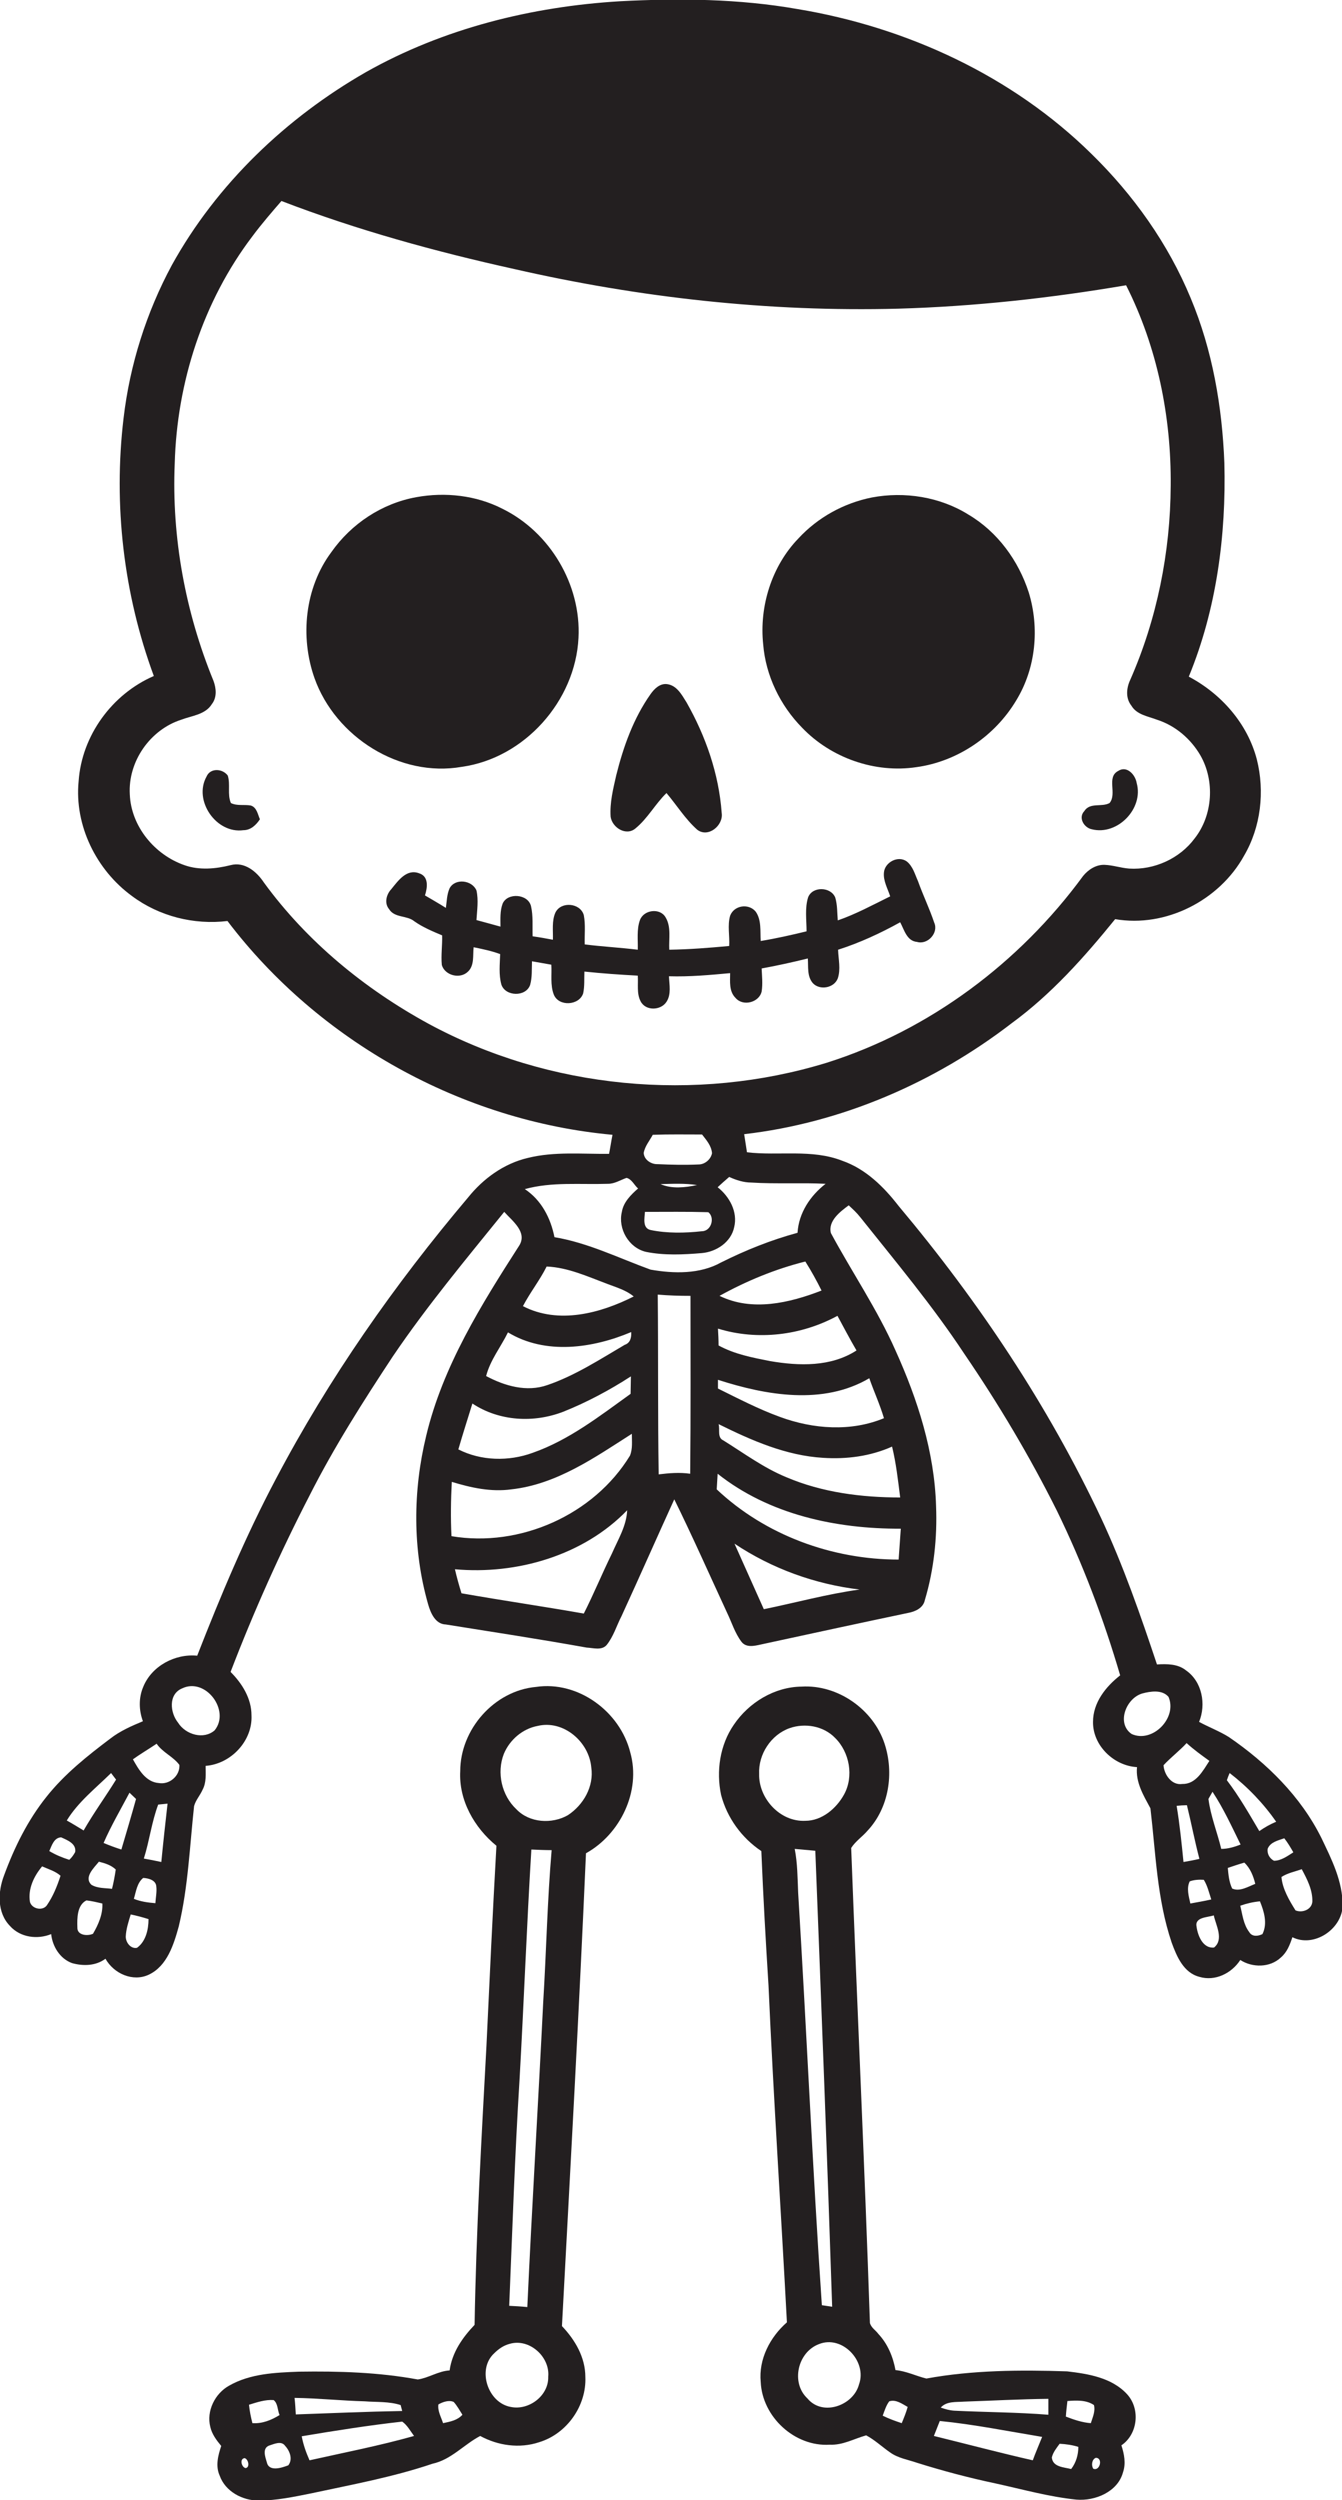 <?xml version="1.0" encoding="utf-8"?>
<!-- Generator: Adobe Illustrator 19.2.0, SVG Export Plug-In . SVG Version: 6.00 Build 0)  -->
<svg version="1.1" id="Layer_1" xmlns="http://www.w3.org/2000/svg" xmlns:xlink="http://www.w3.org/1999/xlink" x="0px" y="0px"
	 viewBox="0 0 430.1 801.1" enable-background="new 0 0 430.1 801.1" xml:space="preserve">
<g>
	<path fill="#231F20" d="M423.5,588.9c-6.6-13.3-17.5-24-29.6-32.3c-3-1.9-6.5-3.2-9.6-4.9c2.3-5.6,1-12.9-4.2-16.5
		c-2.6-2.1-6.1-2.1-9.3-1.9c-5.3-15.9-10.8-31.7-17.9-46.9c-17-36.1-39.3-69.5-64.9-100c-4.8-6.2-10.6-11.9-18.1-14.5
		c-9.7-3.8-20.4-1.5-30.5-2.7c-0.3-1.9-0.6-3.9-0.9-5.8c31.2-3.6,61-16.5,85.8-35.6c12.7-9.3,23.2-21.1,33.1-33.3
		c16.2,2.8,33.4-6,41.3-20.3c5.4-9.2,6.7-20.6,4.1-30.9c-3-11.5-11.4-21-21.8-26.5c8.9-21.6,12-45.3,11.4-68.5
		c-0.7-18-3.8-36.1-10.8-52.8c-7.2-17.4-18.3-33-31.8-46.2c-25.4-25-59.2-40.6-94.2-46.4c-18.8-3.3-37.9-3.5-56.9-2.5
		c-28.3,1.7-56.6,8.7-81.4,22.7C91.8,37.7,69.5,58.9,55.1,84.9c-8.2,15.2-13.5,32-15.5,49.1c-3.3,27.8,0,56.3,9.7,82.6
		c-13.4,5.8-23.1,19.1-24.1,33.7c-1.4,14.2,5.7,28.5,17.1,36.8c8.7,6.5,19.9,9.3,30.6,8c29.3,38.6,75.2,64.1,123.4,68.5
		c-0.4,2-0.7,4.1-1.1,6.1c-8.7,0.1-17.5-0.8-26,1.3c-7.7,1.8-14.3,6.6-19.2,12.7c-23.5,27.8-44.6,57.9-61.6,90.2
		c-9.7,18.3-17.7,37.4-25.2,56.6c-7.1-0.7-14.6,3.3-17.3,10c-1.5,3.5-1.4,7.5-0.1,11c-3.6,1.5-7.3,3.1-10.5,5.6
		c-7.3,5.5-14.6,11.3-20.4,18.6c-6,7.5-10.3,16.2-13.6,25.2c-2,5.2-2.3,11.9,1.9,16.2c3.3,3.7,8.8,4.4,13.2,2.6
		c0.4,3.9,2.8,7.9,6.7,9.3c3.6,1,7.6,0.9,10.7-1.4c2.7,4.8,8.8,7.5,13.9,5.1c5.9-2.8,8-9.7,9.6-15.5c3-12.6,3.5-25.6,4.9-38.5
		c0.5-1.9,1.9-3.4,2.7-5.2c1.3-2.4,1-5.1,1-7.7c8.1-0.6,15.1-8,14.7-16.2c0-5.4-3-10.2-6.7-13.9c7.4-19.3,15.9-38.3,25.4-56.7
		c7.8-15.4,17.1-30,26.6-44.4c10.9-16.1,23.4-31.1,35.7-46.3c2.6,2.9,7.5,6.5,4.8,10.8c-12.2,19-24.5,38.7-29.8,60.9
		c-4.3,17.7-4.4,36.5,0.6,54c0.8,2.8,2.3,6.4,5.7,6.5c15,2.4,30.1,4.7,45.1,7.4c2.1,0.1,4.8,1,6.4-0.8c2.2-2.7,3.2-6.2,4.8-9.3
		c5.7-12.4,11.2-24.9,16.9-37.4c5.9,12,11.3,24.2,16.9,36.3c1.5,3.1,2.5,6.5,4.6,9.3c1.5,2,4.1,1.4,6.3,0.9
		c15.7-3.4,31.4-6.8,47.1-10.1c2.3-0.4,4.9-1.6,5.4-4.1c2.9-9.7,4-20,3.6-30.1c-0.5-17.4-5.9-34.2-13-49.9
		c-5.8-13.1-13.9-25-20.7-37.6c-1-3.9,3-6.9,5.7-8.9c1.3,1.2,2.6,2.4,3.7,3.8c11.4,14.3,23.2,28.4,33.3,43.7
		c11,16.1,21,32.9,29.7,50.3c8.3,17,15,34.7,20.3,52.8c-4.6,3.6-8.7,8.7-8.7,14.9c-0.1,7.6,6.7,14.1,14.1,14.5
		c-0.5,4.9,2.1,9.1,4.3,13.2c1.7,14.4,2.1,29.1,6.8,43c1.6,4.4,3.8,9.7,8.9,11c5,1.5,10.3-1.1,13.1-5.4c3.9,2.5,9.5,2.5,13-0.8
		c2-1.7,2.9-4.1,3.7-6.5c6.8,3.4,15.7-2.4,16.1-9.9C430.4,602.8,426.7,595.6,423.5,588.9z M35.6,568.1c0.5,0.7,1.1,1.4,1.6,2.1
		c-3.4,5.5-7.2,10.7-10.4,16.3c-1.8-1.1-3.6-2.2-5.4-3.2C25,577.4,30.6,573,35.6,568.1z M15,610.5c-1.4,1.9-4.8,1.1-5.4-1.1
		c-0.7-4.2,1.3-8.3,3.9-11.4c2,0.9,4.2,1.5,5.9,3C18.3,604.4,17,607.6,15,610.5z M24.1,593.4c-0.5,0.9-1.1,1.8-1.9,2.5
		c-2.2-0.7-4.4-1.6-6.4-2.8c0.8-1.8,1.5-4.3,3.8-4.4C21.6,589.6,24.5,590.7,24.1,593.4z M29.8,619.6c-1.8,0.8-5.1,0.5-5-2
		c-0.1-3-0.1-7.2,2.9-8.7c1.7,0.2,3.4,0.6,5.1,1C33,613.3,31.5,616.7,29.8,619.6z M35.9,605.2c-2.2-0.3-4.6-0.1-6.6-1.3
		c-2.5-2.4,0.8-5.4,2.4-7.4c2,0.5,3.9,1.1,5.4,2.5C36.8,601.1,36.4,603.2,35.9,605.2z M33.2,590.5c2.4-5.5,5.5-10.8,8.3-16.1
		c0.7,0.7,1.4,1.3,2.1,2c-1.5,5.4-3.1,10.8-4.7,16.2C37,592,35.1,591.3,33.2,590.5z M43.9,624.1c-2,0.4-3.6-1.7-3.6-3.6
		c0.1-2.4,0.9-4.8,1.6-7.1c1.9,0.4,3.8,0.9,5.7,1.5C47.6,618.3,46.7,622.1,43.9,624.1z M49.8,609.8c-2.4-0.2-4.7-0.5-6.9-1.4
		c0.7-2.3,1-5.1,3-6.7c1.7,0.1,4.1,0.7,4.2,2.8C50.3,606.2,49.9,608,49.8,609.8z M51.7,596.6c-1.9-0.4-3.8-0.8-5.6-1.1
		c1.8-5.7,2.5-11.7,4.6-17.3c0.8-0.1,2.3-0.2,3-0.3C53,584.1,52.3,590.4,51.7,596.6z M50.9,571.3c-4.2-0.3-6.5-4.4-8.3-7.6
		c2.5-1.8,5.1-3.3,7.6-5c1.9,2.8,5.3,4.1,7.3,6.8C57.7,569,54.3,571.9,50.9,571.3z M68.8,554.4c-3.5,3.1-9.3,1.4-11.7-2.4
		c-2.6-3.2-3.2-9.1,1.2-11C65.9,537.3,73.9,548.1,68.8,554.4z M137.3,328c-20.5-11.2-38.9-26.3-52.7-45.2c-2.3-3.5-6.2-6.8-10.7-5.6
		c-4.8,1.2-10,1.7-14.8,0c-9.5-3.3-17.1-12.4-17.5-22.7c-0.6-10.5,6.5-20.7,16.5-23.9c3.4-1.3,7.7-1.6,9.8-5
		c1.7-2.2,1.4-5.1,0.5-7.5c-9-22-13.4-45.9-12.4-69.6c0.7-26,9.1-52,24.9-72.8c2.9-3.9,6.1-7.6,9.3-11.3
		c24.2,9.3,49.3,16.2,74.6,21.8c40.3,9.2,81.7,13.8,123.1,12.7c24.5-0.7,48.9-3.4,73-7.5c10,19.8,14.5,42.1,14.3,64.2
		c-0.1,21.3-4.4,42.8-13,62.3c-1.2,2.6-1.5,5.8,0.4,8.2c1.7,2.9,5.3,3.4,8.2,4.5c5.9,1.9,10.8,6.1,13.9,11.4
		c4.7,8.2,4,19.2-1.8,26.6c-4.8,6.5-13,10.2-21,9.7c-2.7-0.2-5.2-1.1-7.9-1.2c-2.7-0.1-5.2,1.5-6.9,3.6
		c-20.3,27.7-49.2,49.4-82.1,59.8C223,353.4,175.9,348.9,137.3,328z M227,388.4c2.2,1.7,1,6.1-2.1,6.1c-5.4,0.6-11.1,0.7-16.4-0.4
		c-2.7-0.6-1.9-3.9-1.8-5.8C213.4,388.3,220.2,388.2,227,388.4z M211.7,379.4c3.9-0.1,7.8-0.3,11.7,0.3
		C219.6,380.5,215.3,381,211.7,379.4z M223.9,373.1c-4.4,0.2-8.8,0.1-13.1-0.1c-2.1,0.1-4.4-1.4-4.5-3.6c0.4-2.2,1.9-3.9,2.9-5.8
		c5.3-0.2,10.5-0.1,15.8-0.1c1.4,1.8,3,3.6,3.2,6C227.8,371.5,225.9,373.1,223.9,373.1z M162.8,426.9c12,7.3,27.2,5.1,39.5-0.1
		c0.1,1.8-0.3,3.5-2.1,4.1c-8,4.7-16,9.9-24.8,12.9c-6.6,2.3-13.6,0.3-19.6-2.9C157.1,435.8,160.5,431.6,162.8,426.9z M151.4,449.7
		c8.6,5.7,19.7,6.3,29.2,2.6c7.5-3,14.8-6.9,21.6-11.3c0,1.8-0.1,3.7-0.1,5.6c-9.9,7.1-19.7,14.8-31.4,18.9
		c-7.7,2.8-16.5,2.6-23.8-1.1C148.3,459.5,149.9,454.6,151.4,449.7z M196.1,497.8c-3.1,6.3-5.8,12.9-9,19.2
		c-13-2.3-26.2-4.2-39.2-6.5c-0.8-2.6-1.5-5.1-2.1-7.7c19.8,1.8,41.2-4.4,55.2-18.9C200.8,488.9,198.1,493.2,196.1,497.8z
		 M201.9,466.4c-11.6,19-35.3,29.5-57.2,25.8c-0.3-5.8-0.2-11.6,0.1-17.4c6.2,1.9,12.6,3.3,19.1,2.4c14.5-1.6,26.7-10.2,38.6-17.8
		C202.5,461.8,202.8,464.2,201.9,466.4z M167.6,418.5c2.3-4.4,5.4-8.3,7.6-12.7c6.8,0.3,13.1,3.2,19.5,5.6c2.9,1.1,6,2,8.4,4
		C192.4,420.8,179,424.4,167.6,418.5z M177.7,396.4c-1.2-6.1-4.2-11.9-9.5-15.4c8.7-2.4,17.8-1.4,26.7-1.7c2.1,0,3.9-1.2,5.9-1.9
		c1.7,0.4,2.5,2.4,3.7,3.4c-2.3,2-4.7,4.4-5.2,7.5c-1.3,5.4,2.2,11.5,7.7,12.8c5.9,1.2,12,0.9,17.9,0.4c4.7-0.4,9.4-3.5,10.4-8.3
		c1.2-4.9-1.5-9.8-5.3-12.8c1.2-1.1,2.4-2.2,3.7-3.3c2.2,1,4.6,1.8,7.1,1.8c7.9,0.5,15.9,0,23.8,0.4c-4.9,3.8-8.6,9.3-9,15.7
		c-8.5,2.3-16.7,5.6-24.5,9.5c-6.8,3.8-15.2,3.6-22.6,2.3C198.3,403.1,188.5,398.2,177.7,396.4z M263.3,413.5
		c-10.3,4-22.3,6.8-32.7,1.7c8.7-4.8,17.9-8.6,27.5-11C260,407.2,261.7,410.3,263.3,413.5z M221.2,472.2c-3.4-0.5-6.8-0.2-10.1,0.2
		c-0.3-19.2-0.1-38.4-0.3-57.6c3.5,0.3,7,0.4,10.5,0.4C221.3,434.1,221.4,453.2,221.2,472.2z M244.8,515.6c-3.1-7-6.3-14-9.4-21
		c12,8,25.8,13,40.1,14.7C265.2,510.7,255.1,513.5,244.8,515.6z M288,499.7c-21.3,0-42.7-7.8-58.3-22.5c0.1-1.7,0.2-3.3,0.3-5
		c16.5,13.1,38,17.7,58.7,17.6C288.5,493.1,288.2,496.4,288,499.7z M288.5,479.8c-12.4,0-25-1.6-36.5-6.5c-7.3-3-13.6-7.7-20.2-11.8
		c-2-0.9-1-3.5-1.5-5.2c10.5,5.2,21.6,10.1,33.5,10.8c7.5,0.5,15.2-0.5,22.1-3.6C287.2,468.8,287.8,474.3,288.5,479.8z M283.3,454.4
		c-10.6,4.4-22.7,3.5-33.3-0.4c-6.9-2.5-13.4-5.9-19.9-9.1c0-0.7,0-2.1,0-2.8c15.5,5,33.7,8.2,48.5-0.5
		C280.1,445.9,282,450,283.3,454.4z M268.4,421.6c2,3.7,4,7.5,6.1,11.1c-8.2,5.3-18.4,5-27.7,3.4c-5.6-1.1-11.4-2.2-16.5-5
		c0-1.8-0.1-3.6-0.2-5.4C242.8,429.6,256.8,427.9,268.4,421.6z M394.1,568.1c5.7,4.4,10.8,9.7,14.9,15.6c-1.9,0.8-3.7,1.8-5.4,3
		c-3.3-5.6-6.5-11.2-10.4-16.3C393.4,569.8,393.8,568.7,394.1,568.1z M362.7,555.6c-5-3.4-1.8-11.5,3.4-13c2.6-0.7,6.4-1.3,8.4,1.1
		C377.4,550.4,369.4,558.6,362.7,555.6z M372.9,565.6c2.3-2.5,5.1-4.6,7.4-7.1c2.3,2.1,4.8,3.9,7.3,5.7c-2.1,3.2-4.3,7.5-8.7,7.4
		C375.5,572.1,373.1,568.6,372.9,565.6z M379.3,596.6c-0.6-6-1.2-12-2.2-18c0.8-0.1,2.5-0.2,3.3-0.2c1.4,5.7,2.5,11.5,4,17.2
		C382.7,596,381,596.3,379.3,596.6z M381.3,602.8c1.4-0.5,3-0.6,4.5-0.5c1.2,1.9,1.7,4.2,2.4,6.3c-2.2,0.5-4.5,0.9-6.7,1.3
		C381,607.6,380.2,605,381.3,602.8z M389.1,624c-3.5,0.4-5.2-3.7-5.6-6.6c-0.7-3.2,3.5-3,5.5-3.7C389.7,616.9,392.3,621.4,389.1,624
		z M387.3,576.4c0.3-0.6,1-1.7,1.3-2.3c3.5,5.3,6.2,11.2,9,16.9c-2,0.8-4.1,1.4-6.2,1.4C390.1,587,388,581.9,387.3,576.4z
		 M394.9,605.1c-1-2.1-1.2-4.4-1.4-6.6c1.8-0.6,3.5-1.2,5.3-1.7c1.9,1.8,2.9,4.3,3.5,6.8C400,604.5,397.3,606.2,394.9,605.1z
		 M404.6,619.7c-1.4,0.7-3.3,0.9-4.2-0.6c-1.9-2.5-2.2-5.6-2.9-8.5c2-0.7,4.1-1.2,6.3-1.4C405.1,612.4,406.3,616.3,404.6,619.7z
		 M408.3,596.2c-1.4-0.7-2.3-2.3-2-3.9c0.9-2.1,3.3-2.6,5.3-3.3c1.1,1.4,2,2.9,2.9,4.5C412.6,594.7,410.6,596.2,408.3,596.2z
		 M415.2,612.1c-2-3.2-4.2-6.9-4.5-10.7c2-1.3,4.3-1.7,6.5-2.5c1.7,3.2,3.5,6.6,3.4,10.4C420.4,611.9,417.3,613,415.2,612.1z"/>
	<path fill="#231F20" d="M148,245.7c20.1-2.8,36.4-21.1,37.4-41.3c0.9-17-9.1-33.9-24.4-41.4c-8.4-4.3-18.3-5.4-27.6-3.7
		c-11,2-20.8,8.5-27.2,17.6c-8.5,11.4-10.1,27.1-5.4,40.4C107.5,236.1,128.1,249.2,148,245.7z"/>
	<path fill="#231F20" d="M257.1,233.2c9.3,9.7,23.4,14.6,36.6,12.6c13.2-1.8,25.2-10,32-21.4c6.3-10.3,7.5-23.2,4-34.6
		c-3.3-10.2-10-19.4-19.3-24.9c-9.1-5.7-20.5-7.5-31-5.5c-9,1.8-17.3,6.4-23.5,13.1c-8.6,8.9-12.6,21.8-11.3,34
		C245.4,216.4,250,226,257.1,233.2z"/>
	<path fill="#231F20" d="M203.7,265.4c3.9-3.2,6.3-7.8,9.9-11.3c3.3,3.9,6,8.3,9.8,11.7c3.5,2.8,8.5-1.3,7.9-5.3
		c-0.9-12.5-5.1-24.6-11.3-35.5c-1.5-2.4-3.1-5.4-6.2-5.8c-2.3-0.3-4.1,1.5-5.3,3.2c-5.5,7.8-8.7,16.8-11,26
		c-1,4.4-2.1,8.8-1.8,13.3C196.2,265.2,200.7,268,203.7,265.4z"/>
	<path fill="#231F20" d="M80.4,258.1c-2.1-0.4-4.4,0.2-6.4-0.8c-1.2-2.8-0.1-5.9-1-8.8c-1.7-2.3-5.6-2.5-6.8,0.3
		c-4.3,7.7,3.1,18.4,11.8,17.2c2.4,0,4.1-1.7,5.3-3.5C82.6,260.9,82.3,258.7,80.4,258.1z"/>
	<path fill="#231F20" d="M349.9,265.7c8.2,2.1,16.7-6.6,14.4-14.8c-0.4-2.6-3.1-5.7-5.9-3.9c-3.9,2-0.3,7.3-2.8,10.3
		c-2.5,1.4-6.3-0.3-8.1,2.6C345.5,262,347.4,265.2,349.9,265.7z"/>
	<path fill="#231F20" d="M234,311.8c0,2.7-0.4,5.8,1.7,7.9c2.4,2.9,7.6,1.5,8.4-2c0.4-2.5,0.1-5,0-7.4c5-0.9,9.9-2,14.8-3.2
		c0.2,2.6-0.3,5.7,1.6,7.9c2.2,2.4,6.8,1.6,8-1.5c1-3,0.2-6.1,0.1-9.2c6.9-2.2,13.6-5.3,19.9-8.8c1.3,2.4,2.1,6,5.4,6.3
		c3.4,1,7-2.9,5.5-6.2c-1.5-4.5-3.6-8.8-5.2-13.3c-1-2.2-1.6-4.7-3.6-6.3c-2.8-2-7,0.3-7.3,3.5c-0.3,2.7,1.2,5.2,2,7.7
		c-5.5,2.7-11,5.7-16.8,7.7c-0.2-2.4-0.1-4.9-0.8-7.3c-1.4-3.5-7.3-3.7-8.7-0.1c-1.1,3.5-0.5,7.3-0.5,10.9
		c-4.9,1.2-9.8,2.3-14.7,3.1c-0.2-3.1,0.3-6.7-1.6-9.4c-2.2-2.7-6.9-2.1-8.2,1.3c-0.9,3.1-0.1,6.5-0.3,9.7
		c-6.4,0.6-12.8,1.1-19.2,1.2c-0.2-3.4,0.7-7.3-1.2-10.4c-1.8-3.1-7-2.4-8.2,0.9c-1.1,3-0.6,6.4-0.7,9.5c-5.7-0.7-11.4-1-17-1.7
		c-0.1-3.1,0.3-6.3-0.3-9.4c-1.1-3.9-7.3-4.5-9.1-0.8c-1.2,2.7-0.7,5.8-0.8,8.7c-2.1-0.4-4.3-0.8-6.5-1.1c-0.1-3.2,0.2-6.5-0.5-9.6
		c-0.9-4-7.5-4.5-9.1-0.9c-0.9,2.4-0.7,5-0.7,7.4c-2.5-0.7-5.1-1.4-7.7-2.1c0.2-3.2,0.7-6.4,0-9.5c-1.4-3.3-6.8-4-8.6-0.7
		c-0.9,2-0.9,4.2-1.2,6.3c-2.2-1.4-4.5-2.7-6.7-4c0.8-2.5,1.3-6.1-1.9-7.1c-4-1.5-6.7,2.4-8.9,5.1c-1.6,1.7-2.3,4.5-0.7,6.4
		c1.8,2.9,5.7,1.9,8.1,3.9c2.7,1.9,5.8,3.2,8.9,4.5c0.1,3.1-0.4,6.3-0.1,9.5c1,3.4,5.9,4.6,8.4,2.1c2.1-2,1.5-5.2,1.8-7.8
		c2.9,0.6,5.8,1.2,8.5,2.2c-0.1,3.2-0.5,6.6,0.4,9.8c1.3,3.8,7.8,4,9.2,0.1c0.7-2.5,0.5-5,0.6-7.6c2.1,0.4,4.1,0.7,6.2,1.1
		c0.2,3.2-0.4,6.5,0.8,9.6c1.6,3.9,8.1,3.5,9.4-0.4c0.5-2.3,0.3-4.7,0.4-7c5.7,0.6,11.4,1,17.1,1.3c0.2,2.7-0.4,5.7,0.9,8.2
		c1.6,3.2,6.5,3,8.3,0.2c1.6-2.4,0.9-5.5,0.8-8.2C221,313,227.5,312.4,234,311.8z"/>
	<path fill="#231F20" d="M171.8,540.5c-13.4,1.2-24.3,13.6-24.3,27c-0.5,9.3,4.5,18.1,11.6,23.9c-1.2,21.4-2.2,42.8-3.2,64.2
		c-1.6,29.7-3.3,59.5-3.8,89.3c-3.9,4.1-7.2,8.8-8,14.6c-3.6,0.2-6.7,2.4-10.2,2.9c-12.5-2.3-25.3-2.7-38.1-2.5
		c-7.6,0.3-15.6,0.6-22.4,4.5c-4.5,2.5-7.3,8.1-6,13.2c0.5,2.3,2,4.3,3.5,6.1c-1,3-1.9,6.4-0.5,9.5c1.8,5.1,7.3,8,12.5,8
		c5.7,0,11.3-1.2,16.8-2.3c13-2.8,26.2-5.2,38.9-9.5c6-1.3,10-6.1,15.3-8.9c5.7,3.1,12.6,4.1,18.9,2c8.9-2.7,15.2-11.7,14.8-20.9
		c0-6.3-3.3-11.9-7.5-16.3c2.7-50.5,5.5-101,7.7-151.5c11-6.1,17.7-19.9,14.2-32.3C198.7,548.3,185.2,538.5,171.8,540.5z
		 M78.7,790.8c-1.3-0.3-2-3-0.3-3.2C79.6,787.9,80.2,790.6,78.7,790.8z M80.9,776.4c-0.5-1.9-0.9-3.9-1.1-5.9
		c2.6-0.8,5.2-1.7,7.9-1.5c1.4,1.1,1.2,3.2,1.9,4.8C87,775.4,84.1,776.6,80.9,776.4z M92.4,789.9c-2.1,0.8-6.2,2.2-6.9-1
		c-0.5-1.7-1.5-4.4,0.7-5.3c1.6-0.5,4-1.7,5.2,0.1C92.9,785.3,93.9,788,92.4,789.9z M94.4,768.3c7.5,0.1,15,0.9,22.5,1.1
		c3.8,0.3,7.8,0,11.5,1.2c0.1,0.5,0.4,1.4,0.5,1.9c-11.4,0.2-22.7,0.7-34.1,1.1C94.7,771.8,94.6,770,94.4,768.3z M99.2,788.3
		c-1.1-2.5-2-5-2.5-7.7c10.7-1.8,21.5-3.5,32.2-4.7c1.6,1.1,2.6,3,3.8,4.6C121.7,783.6,110.4,785.8,99.2,788.3z M142,776.4
		c-0.6-1.9-1.8-3.9-1.5-6c1.4-0.8,3.4-1.5,4.9-0.8c1.1,1.2,1.9,2.7,2.8,4.1C146.6,775.5,144.3,775.9,142,776.4z M175.7,761.5
		c0.2,6.1-6.2,10.9-12,9.7c-7.4-1.3-10.9-12.1-5.3-17.2c1.4-1.4,3-2.5,4.9-3C169.6,749.1,176.3,755.1,175.7,761.5z M174.1,641.4
		c-1.6,32.6-3.6,65.2-5.1,97.8c-1.9-0.2-3.8-0.3-5.8-0.4c1-24.1,1.8-48.2,3.3-72.3c1.4-24.6,2.3-49.3,3.8-73.9
		c2.2,0.1,4.3,0.2,6.5,0.2C175.4,609,175.1,625.2,174.1,641.4z M182,581.6c-5.1,2.9-12.3,2.5-16.5-1.9c-4.7-4.4-6.4-11.7-4-17.8
		c1.9-4.5,6-8,10.8-8.9c8.3-2,16.5,5.1,17.2,13.3C190.4,572.4,187,578.3,182,581.6z"/>
	<path fill="#231F20" d="M361.2,767.1c-4.9-5.3-12.4-6.5-19.2-7.3c-15.1-0.5-30.3-0.4-45.1,2.3c-3.3-0.8-6.5-2.4-9.9-2.7
		c-0.8-4.3-2.5-8.4-5.5-11.6c-0.9-1.2-2.3-2-2.7-3.5c-1.7-50.8-4.1-101.5-6-152.2c1.4-2.2,3.6-3.6,5.3-5.6
		c6.8-7.3,8.5-18.4,5.4-27.8c-3.6-11-15-19-26.6-18.3c-8.7,0.1-16.9,5.1-21.7,12.2c-4.5,6.5-5.7,14.9-4.1,22.5
		c1.9,7.3,6.6,13.8,12.9,18c0.6,14.4,1.4,28.8,2.3,43.1c1.6,36,4,72,5.9,107.9c-5.4,4.7-9.1,11.8-8.4,19.1
		c0.5,11.2,10.9,20.8,22.1,20.1c4.2,0.2,7.8-1.9,11.7-3c2.8,1.5,5.1,3.7,7.7,5.5c2.5,1.8,5.7,2.3,8.6,3.3c8.3,2.6,16.6,4.8,25.1,6.6
		c8.7,1.9,17.2,4.3,26,5.2c6,0.5,13.2-2.5,14.9-8.7c1-2.9,0.4-5.9-0.5-8.7C364.6,780,365.6,771.9,361.2,767.1z M243.3,568.4
		c-0.3-6.3,3.8-12.6,9.8-14.7c4.9-1.7,10.8-0.7,14.5,3.1c4.7,4.6,6.1,12.4,2.9,18.2c-2.5,4.5-7.1,8.4-12.4,8.4
		C249.9,583.8,243.1,576.1,243.3,568.4z M261.3,593c1.9,48.7,3.8,97.4,5.4,146.1c-0.8-0.1-2.5-0.4-3.3-0.5c-3-44-4.9-88.2-7.6-132.2
		c-0.2-4.7-0.2-9.4-1.1-14C256.9,592.6,259.1,592.8,261.3,593z M275.3,764c-1.8,6.8-11.7,10.3-16.5,4.5c-5.4-5-3.2-14.8,3.6-17.4
		C269.9,748,278,756.6,275.3,764z M289,776.4c-2.1-0.7-4.1-1.4-6.1-2.4c0.6-1.6,1.1-3.3,2.1-4.6c2.1-0.7,4.1,0.8,5.9,1.8
		C290.4,773,289.7,774.7,289,776.4z M331,788.3c-10.6-2.4-21.1-5.2-31.7-7.8c0.6-1.6,1.3-3.2,1.9-4.8c11,1.1,21.9,3.3,32.8,5.1
		C333,783.3,331.9,785.8,331,788.3z M336,773.7c-10-0.8-20.1-0.8-30.2-1.3c-1.5-0.1-2.9-0.5-4.3-1c1.9-2.1,4.9-1.7,7.4-1.9
		c9-0.3,18-0.8,27.1-0.9C336,770.3,336,772,336,773.7z M343.3,791.1c-2.3-0.6-5.9-0.6-6.2-3.7c0.4-1.7,1.5-3,2.5-4.4
		c2,0.1,4.1,0.4,6,1C345.6,786.5,344.9,789,343.3,791.1z M341.6,774.3c0.1-1.7,0.3-3.3,0.5-5c2.8-0.2,6-0.4,8.5,1.3
		c0.5,2-0.4,3.9-1,5.8C346.9,776.2,344.2,775.3,341.6,774.3z M350.4,791c-0.7-1-0.5-3,0.8-3.5C353.6,787.5,352.5,791.9,350.4,791z"
		/>
</g>
</svg>

